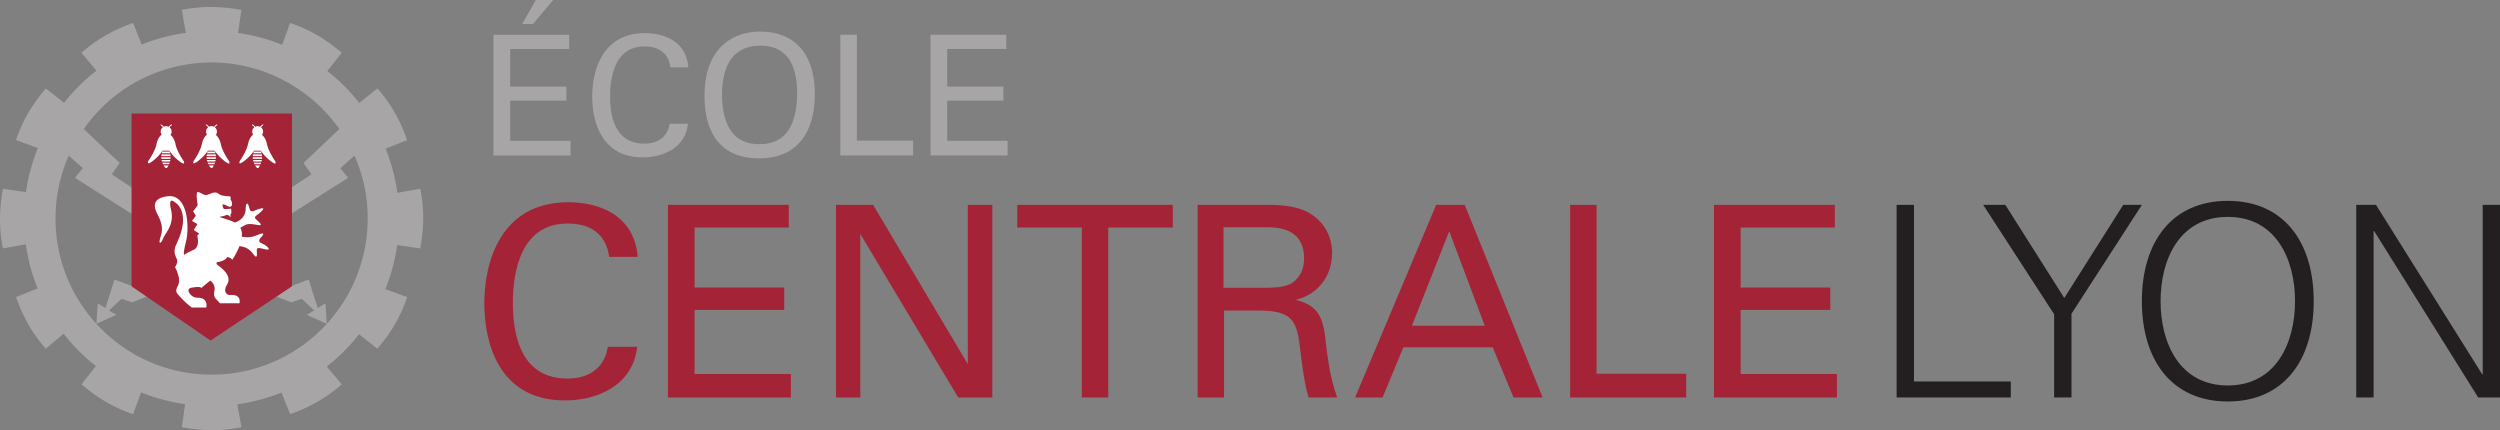 <svg xmlns="http://www.w3.org/2000/svg" viewBox="0 0 1394.818 240"><rect x="0" y="0" width="1394.818" height="240" fill="#808080" stroke="none"/><path d="M221.675 107.572a103.071 103.071 0 0 0-6.532-24.63l12.05-4.787c-3.764-10.542-8.722-19.928-16.629-28.82L200.42 57.43a103.237 103.237 0 0 0-17.785-17.794l8.03-10.182c-8.532-7.262-17.5-12.874-28.8-16.647l-4.437 12.182a105.23 105.23 0 0 0-24.601-6.608l1.867-12.855c-11.006-1.99-21.605-2.37-33.275 0 .152 1.005 2.266 12.817 2.266 12.817a102.718 102.718 0 0 0-24.63 6.513l-4.797-12.04c-10.532 3.745-19.89 8.731-28.82 16.638l8.362 9.954a105.72 105.72 0 0 0-18.05 17.946l-10.191-8.02c-7.234 8.532-12.865 17.5-16.638 28.82l12.191 4.417a104.282 104.282 0 0 0-6.626 24.592L1.65 105.315c-2.01 10.997-2.39 21.568 0 33.276l12.779-2.266a103.383 103.383 0 0 0 6.541 24.61l-12.05 4.797c3.764 10.552 8.732 19.909 16.639 28.83l9.954-8.371a104.47 104.47 0 0 0 17.974 18.05l-8.049 10.191c8.533 7.214 17.52 12.893 28.82 16.638l4.437-12.182a102.564 102.564 0 0 0 24.6 6.598l-1.876 12.845c10.997 2.02 21.605 2.408 33.275 0l-2.265-12.76a104.437 104.437 0 0 0 24.629-6.541l4.806 12.04c10.523-3.754 19.88-8.722 28.801-16.638l-8.352-9.945c6.722-5.214 12.789-11.281 18.05-17.984l10.201 8.059c7.224-8.533 12.865-17.5 16.628-28.82l-12.182-4.437a105.051 105.051 0 0 0 6.617-24.591l12.846 1.877c2-11.026 2.38-21.615 0-33.276l-12.798 2.257zM118.057 34.859v.01c29.322 0 55.544 14.892 71.319 37.114l-20.05 18.922 4.417 6.352-55.686 36.83-55.677-36.83 4.408-6.352-20.06-18.922a87.019 87.019 0 0 1 71.329-37.124zm0 174.16c-25.455 0-48.35-10.921-64.276-28.346a86.743 86.743 0 0 1-22.79-58.749 86.554 86.554 0 0 1 7.366-35.076l7.868 6.987-4.398 5.384 40.082 25.445-1.678-4.171 30.81 19.207-10.456-2.332L73.177 159.4l-9.3-3.413-5.043 15.85-4.314-2.588-.739 11.424 11.158-5.015-4.114-2.465 6.94-6.484 5.896 2 39.627-15.661 4.769-8.343 4.768 8.343 39.618 15.661 5.896-1.99 6.959 6.474-4.124 2.465 11.152 5.022c-15.926 17.42-38.818 28.339-64.27 28.339zm64.275-28.346l-.74-11.424-4.313 2.589-5.043-15.86-9.29 3.422-26.858-22.032-11.016 2.332 31.398-20.06-1.45 4.36 39.257-24.78-4.39-5.385 7.87-6.997a84.554 84.554 0 0 1 7.375 35.086 86.743 86.743 0 0 1-22.8 58.75zM308.636 0h-9.698l-7.65 13.443h6.058L308.636 0zm219.855 78.553V56.15h31.351v-7.83h-31.35v-21h32.943v-7.925h-42.272v67.357h43.011v-8.2h-33.683zm-50.406-59.157h-9.234v67.357h40.575v-8.295h-31.341V19.396zm-118.568 6.542c12.959 0 14.182 9.328 14.552 11.66h9.982c-1.213-15.31-14.647-19.13-24.165-19.13-23.975 0-29.474 21.188-29.474 35.35 0 13.074 4.56 33.978 28.26 33.978 11.567 0 23.796-5.518 25.19-18.761h-10.258c-.357 2.639-1.5 5.11-3.28 7.09-2.882 2.987-6.797 4.001-10.902 4.001-15.406 0-19.036-13.698-19.036-26.402 0-11.186 2.891-27.786 19.13-27.786zM284.66 56.16h31.342v-7.83H284.66V27.33h32.934v-7.925h-42.272v67.357h43.012v-8.2H284.66V56.16zM424.21 17.624c-6.257 0-15.5 1.507-22.487 9.053-7.375 7.926-8.674 19.226-8.674 26.867 0 18.486 7.46 34.811 30.412 34.811 23.976 0 31.162-18.012 31.162-35.92 0-22.866-11.746-34.811-30.413-34.811zm14.458 56.644c-3.925 4.664-9.424 6.162-14.922 6.162-5.319 0-11.111-1.403-14.932-6.162-4.664-5.774-5.972-13.908-5.972-21.274 0-13.812 4.39-27.511 21.463-27.511 15.386 0 20.43 11.547 20.43 26.857 0 4.579-.569 15.206-6.067 21.928z" fill="#a7a5a6"/><path d="M73.405 159.731l44.083 30.27 45.42-30.27V63.356H73.404v96.375zm314.116 13.206h50.027v-12.504H387.52v-33.494h52.549v-12.646h-67.423V221.76h68.617v-13.092h-53.743v-35.73zm-70.864-48.216c20.676 0 22.62 14.884 23.217 18.61H355.8c-1.934-24.421-23.368-30.517-38.556-30.517-38.252 0-47.03 33.797-47.03 56.398 0 20.856 7.29 54.198 45.097 54.198 18.448 0 37.958-8.788 40.186-29.92h-16.363c-.455 2.522-1.346 7.148-5.223 11.31-4.608 4.76-10.855 6.39-17.406 6.39-24.573 0-30.365-21.862-30.365-42.12 0-17.852 4.607-44.349 30.517-44.349zm223.315 78.43l-52.843-88.858h-20.695V221.76h13.547v-91.246l54.615 91.246h19.055V114.293h-13.68v88.858zm261.311-88.858v.01L756.034 221.77h15.33l11.613-27.986h49.866l11.603 27.986h16.23L817.21 114.293h-15.927zm-13.547 67.442l20.837-52.71 19.804 52.71h-40.641zM567.54 126.939h36.034v94.821h14.742v-94.82h36.015v-12.647H567.54v12.646zm323.226-12.646h-14.741V221.76h64.75v-13.244h-50.009v-94.223zm-167.799 52.994c3.28-.891 8.049-2.389 12.656-6.996 4.769-4.76 7.594-11.462 7.594-19.055 0-8.627-3.877-16.809-11.907-21.89-7.888-5.053-19.207-5.053-24.715-5.053H668.2V221.76h14.723v-48.51h18.761c18.013 0 21.738 4.465 23.52 20.089 1.043 8.181 2.532 21.273 4.911 28.421h15.927c-4.171-11.907-5.205-21.122-6.703-33.787-1.488-13.386-6.095-18.003-16.372-20.686zm-2.673-9.072c-4.02 2.37-12.505 2.37-14.145 2.37h-23.52v-33.788h23.52c5.954 0 21.435 0 21.435 17.415 0 8.93-5.214 12.799-7.29 14.003zm250.855 50.453v-35.73h50.017v-12.505H971.15v-33.494h52.539v-12.646h-67.423V221.76h68.617v-13.092H971.15z" fill="#a52336"/><path d="M1058.177 221.76V114.293h9.679v98.546h54.027v8.921h-63.706zm87.88-46.434l-39.588-61.033h12.352l32.897 51.951 32.896-51.951h10.418l-39.295 60.74v46.727h-9.68v-46.434zm96.888 39.741c26.791 0 37.513-23.51 37.513-47.04 0-23.511-10.722-47.022-37.513-47.022s-37.503 23.51-37.503 47.022c0 23.52 10.712 47.03 37.503 47.03m0 8.94c-30.81 0-47.932-22.468-47.932-55.97s17.122-55.971 47.932-55.971c30.82 0 47.941 22.477 47.941 55.97s-17.12 55.971-47.94 55.971m71.67-109.704h11.015l59.242 94.527h.294v-94.527h9.679V221.76h-12.201l-58.057-92.877h-.294v92.877h-9.679V114.293z" fill="#231f20"/><path d="M115.535 85.502h4.683c-.104-.37-.18-.673-.284-.91h-4.067l.094-.294c-.164.393-.306.795-.426 1.204zm-.256 1.611h5.186a9.673 9.673 0 0 0-.114-.967h-4.949c-.057.32-.098.643-.123.967zm5.053 2.162h-4.901c.053.289.126.574.218.853h4.484c.09-.278.156-.564.199-.853zm.152-1.517h-5.215c.01.294.038.578.067.872h5.09c.03-.294.048-.578.058-.872zm-1.337 4.816l.152-.275h-2.712c.057.066.085.142.142.237 1.413 2.294 2.01.796 2.418.038zm-24.108-3.3h-4.911c.064.289.144.574.237.854h4.484a8.55 8.55 0 0 0 .19-.853zm-5.044-2.16h5.176a7.503 7.503 0 0 0-.113-.968h-4.949c-.054.32-.092.643-.114.967zm.266-1.612h4.664c-.095-.37-.19-.673-.275-.91h-4.076l.094-.294c-.165.39-.301.793-.407 1.204zm4.399 5.27h-4.086c.102.292.222.577.36.854h3.384c.123-.275.237-.569.342-.853zm.53-3.014h-5.204c-.002.292.02.584.066.872h5.082c.037-.29.056-.58.056-.872zm-1.336 4.816l.151-.275h-2.701c.05.075.094.155.132.237 1.394 2.294 2.01.796 2.418.038zm26.09-1.801h-4.077c.106.29.226.574.36.853h3.384a9.33 9.33 0 0 0 .332-.853zm26.145-1.498h-4.92c.065.288.144.573.237.853h4.484c.086-.275.143-.569.2-.853zm-35.645.597c3.65-2.816 4.664-4.721 5.631-5.82a.19.19 0 0 1 .067-.086s-.01.038-.057.085h3.63l.02.038c.957 1.08 1.952 3.005 5.678 5.887 3.754 2.892 2.36-.104 2.36-.104s-3.659-5.167-4.521-9.262c-.863-4.086-2.797-5.271-2.797-5.271l.029-.152a3.034 3.034 0 0 0-.617-4.152l.095.038s0-.427.853-.9c0 0 .759-1.025.161-.76-.559.257-1.336.863-1.535 1.347a2.977 2.977 0 0 0-2.835-.019 3.441 3.441 0 0 0-1.536-1.327c-.597-.266.171.758.171.758.834.455.853.863.853.9a3.062 3.062 0 0 0-1.137 2.352c0 .521.151 1.024.388 1.45.02.218.057.351.057.351s-1.943 1.185-2.815 5.271c-.844 4.096-4.504 9.262-4.504 9.262s-1.403 2.996 2.361.114zm43.078 0s-3.66-5.167-4.522-9.262c-.853-4.086-2.797-5.271-2.797-5.271s.02-.057.02-.152a3.072 3.072 0 0 0-.598-4.152l.076.038s0-.427.872-.9c0 0 .758-1.025.161-.76-.578.257-1.346.863-1.536 1.347a3.034 3.034 0 0 0-2.853-.019c-.209-.483-.958-1.071-1.517-1.327-.588-.266.152.758.152.758.834.455.862.863.862.9a3.015 3.015 0 0 0-1.147 2.352c.012.51.152 1.009.408 1.45 0 .218.038.351.038.351s-1.944 1.185-2.797 5.271c-.863 4.096-4.512 9.262-4.512 9.262s-1.413 2.996 2.35.114c3.65-2.816 4.684-4.721 5.632-5.82l.085-.086-.057.085h3.612l.02.038c.966 1.08 1.952 3.005 5.678 5.887 3.773 2.892 2.37-.104 2.37-.104zm-62.759-5.82l.085-.086s-.009.038-.047.085h3.622l.019.038c.948 1.08 1.943 3.005 5.669 5.887 3.773 2.892 2.37-.104 2.37-.104s-3.67-5.167-4.522-9.262c-.863-4.086-2.788-5.271-2.788-5.271l.02-.152a3.034 3.034 0 0 0-.617-4.152l.105.038s0-.427.862-.9c0 0 .74-1.025.142-.76a3.47 3.47 0 0 0-1.535 1.347 3.034 3.034 0 0 0-2.844-.019c-.209-.483-.958-1.071-1.517-1.327-.598-.266.16.758.16.758.826.455.854.863.854.9a2.92 2.92 0 0 0-.74 3.802l.03.351s-1.925 1.185-2.788 5.271c-.853 4.096-4.522 9.262-4.522 9.262s-1.394 2.996 2.37.114c3.66-2.816 4.664-4.721 5.612-5.82zm55.943 52.036c-1.697-.74-3.176-1.47-.977-3.764 2.18-2.332 1.214-2.683-2.702-.976-3.896 1.697-8.048.72-8.048.72a9.983 9.983 0 0 1-.512 2.503c.929-3.612.806-7.338-2.171-9.613a5.385 5.385 0 0 1 1.82 2.095l2.313-1.317c2.332-1.356 5.138-.503 7.954-.133 2.806.35-.256-1.963-1.706-3.423-1.48-1.46 1.336-2.19 3.65-4.759 2.388-2.645-3.783-.113-3.783-.113s-2.806 1.706-3.29-.759c-.493-2.427-1.962-5.366-2.209.37-.246 5.745-6.029 7.224-6.029 7.224-4.427-2.2-9.897-2.93-7.897-3.3 3.147-.568 2.313-.682 3.318-.9 1.384-.265 2.37 1.773 2.237 1.251a4.674 4.674 0 0 1-.056-1.554c.89-.834.284-3.205.284-3.205l-.341.038h-.105l-.104-.019c-.088.022-.176.041-.265.057h-.029l-2.493.17c-.834-.094-.891-.426-.891-.426s-1.024-1.981-.313-2.17c.976-.257 2.787 1.26 3.934 1.298 1.166.02 1.82-2.18.228-4.2 0 0 .768-1.573-.702-1.687-1.479-.076-4.048-.237-5.214-.948-1.138-.702-1.394-1.327-3.555-1.071-.408.019-2.759 1.109-4.18 1.44-.048.02-1.025-.369-1.081-.369-.408.095-1.214-.863-3.423-1.46 0 0-1.346-.54-.066 7.338-1.337 2.01-1.223 1.772-2.56 3.479 0 0 1.223 1.716 1.47 2.569l-2.086 2.816 3.053 1.706-2.067 3.29s1.1.853 3.043 1.972c-.19.18-1.1 1.213-1.1 1.213s1.716 6.228-1.943 7.869c-3.669 1.65-4.949 2.56-4.949 2.56s-1.65 2.037.55-6.78c2.19-8.797.92-26.733-9.897-25.643-10.808 1.11-6.95 8.077-5.859 10.258 1.08 2.208 3.48 6.588 1.82 11.736-1.858 5.802.2 4.39 1.28 1.47 1.1-2.949 6.333-7.395 4.408-15.776-1.65-7.129 1.1-5.128 2.01-4.389 0 0 9.68 4.977 1.09 23.084-1.64 3.48-1.46 5.499 0 8.428 0 0 1.11 1.83-.91 4.76 0 0 3.67 6.427 1.66 10.257-2.01 3.849-.56 4.2 1.649 6.797 2.2 2.55 6.039 5.48 6.039 5.48h8.067s1.47-5.48-4.768-5.48c-3.3 0-4.589-2.597-4.589-2.597s-2-2.55 1.669-3.091c5.48-.834 4.759.37 4.759.37l5.12-4.219s3.118 1.83 2.388 5.688c-.74 3.849.73 4.2 3.11 6.959h10.817s1.64-5.338-5.679-4.589c0 0-4.219-.749-1.11-6.039 3.12-5.337-4.749-10.077-5.668-10.978 0 0-1.1-1.299.73-1.488 1.83-.18 4.2-1.27 4.939-2.74 0 0 2.38.35 2.74 1.65 0 0 2.787-3.963 4.38-8.532-.097.276-.188.554-.276.834 1.716.237 4.892.607 7.566 4.275 2.692 3.66 2.076.105 2.076-1.962 0-2.076 1.962-1.09 5.138-.484 3.157.607.74-1.943-1.706-3.071zm-5.632-47.458h5.1c.03-.29.047-.58.048-.872h-5.204c0 .294.037.578.056.872zm-.037-1.517h5.166a6.145 6.145 0 0 0-.114-.967h-4.939c-.059.32-.097.643-.113.967zm4.92-1.611a6.293 6.293 0 0 0-.275-.91h-4.067a7.268 7.268 0 0 0-.323.91h4.665zm-4.352-.91h.01c.04-.097.06-.2.104-.294l-.114.294zm4.096 6.18h-4.096c.114.285.237.579.38.854h3.374l.342-.853zm-3.223 1.764c1.403 2.294 2.019.796 2.426.038l.133-.275h-2.692l.132.237z" fill="#fff"/></svg>